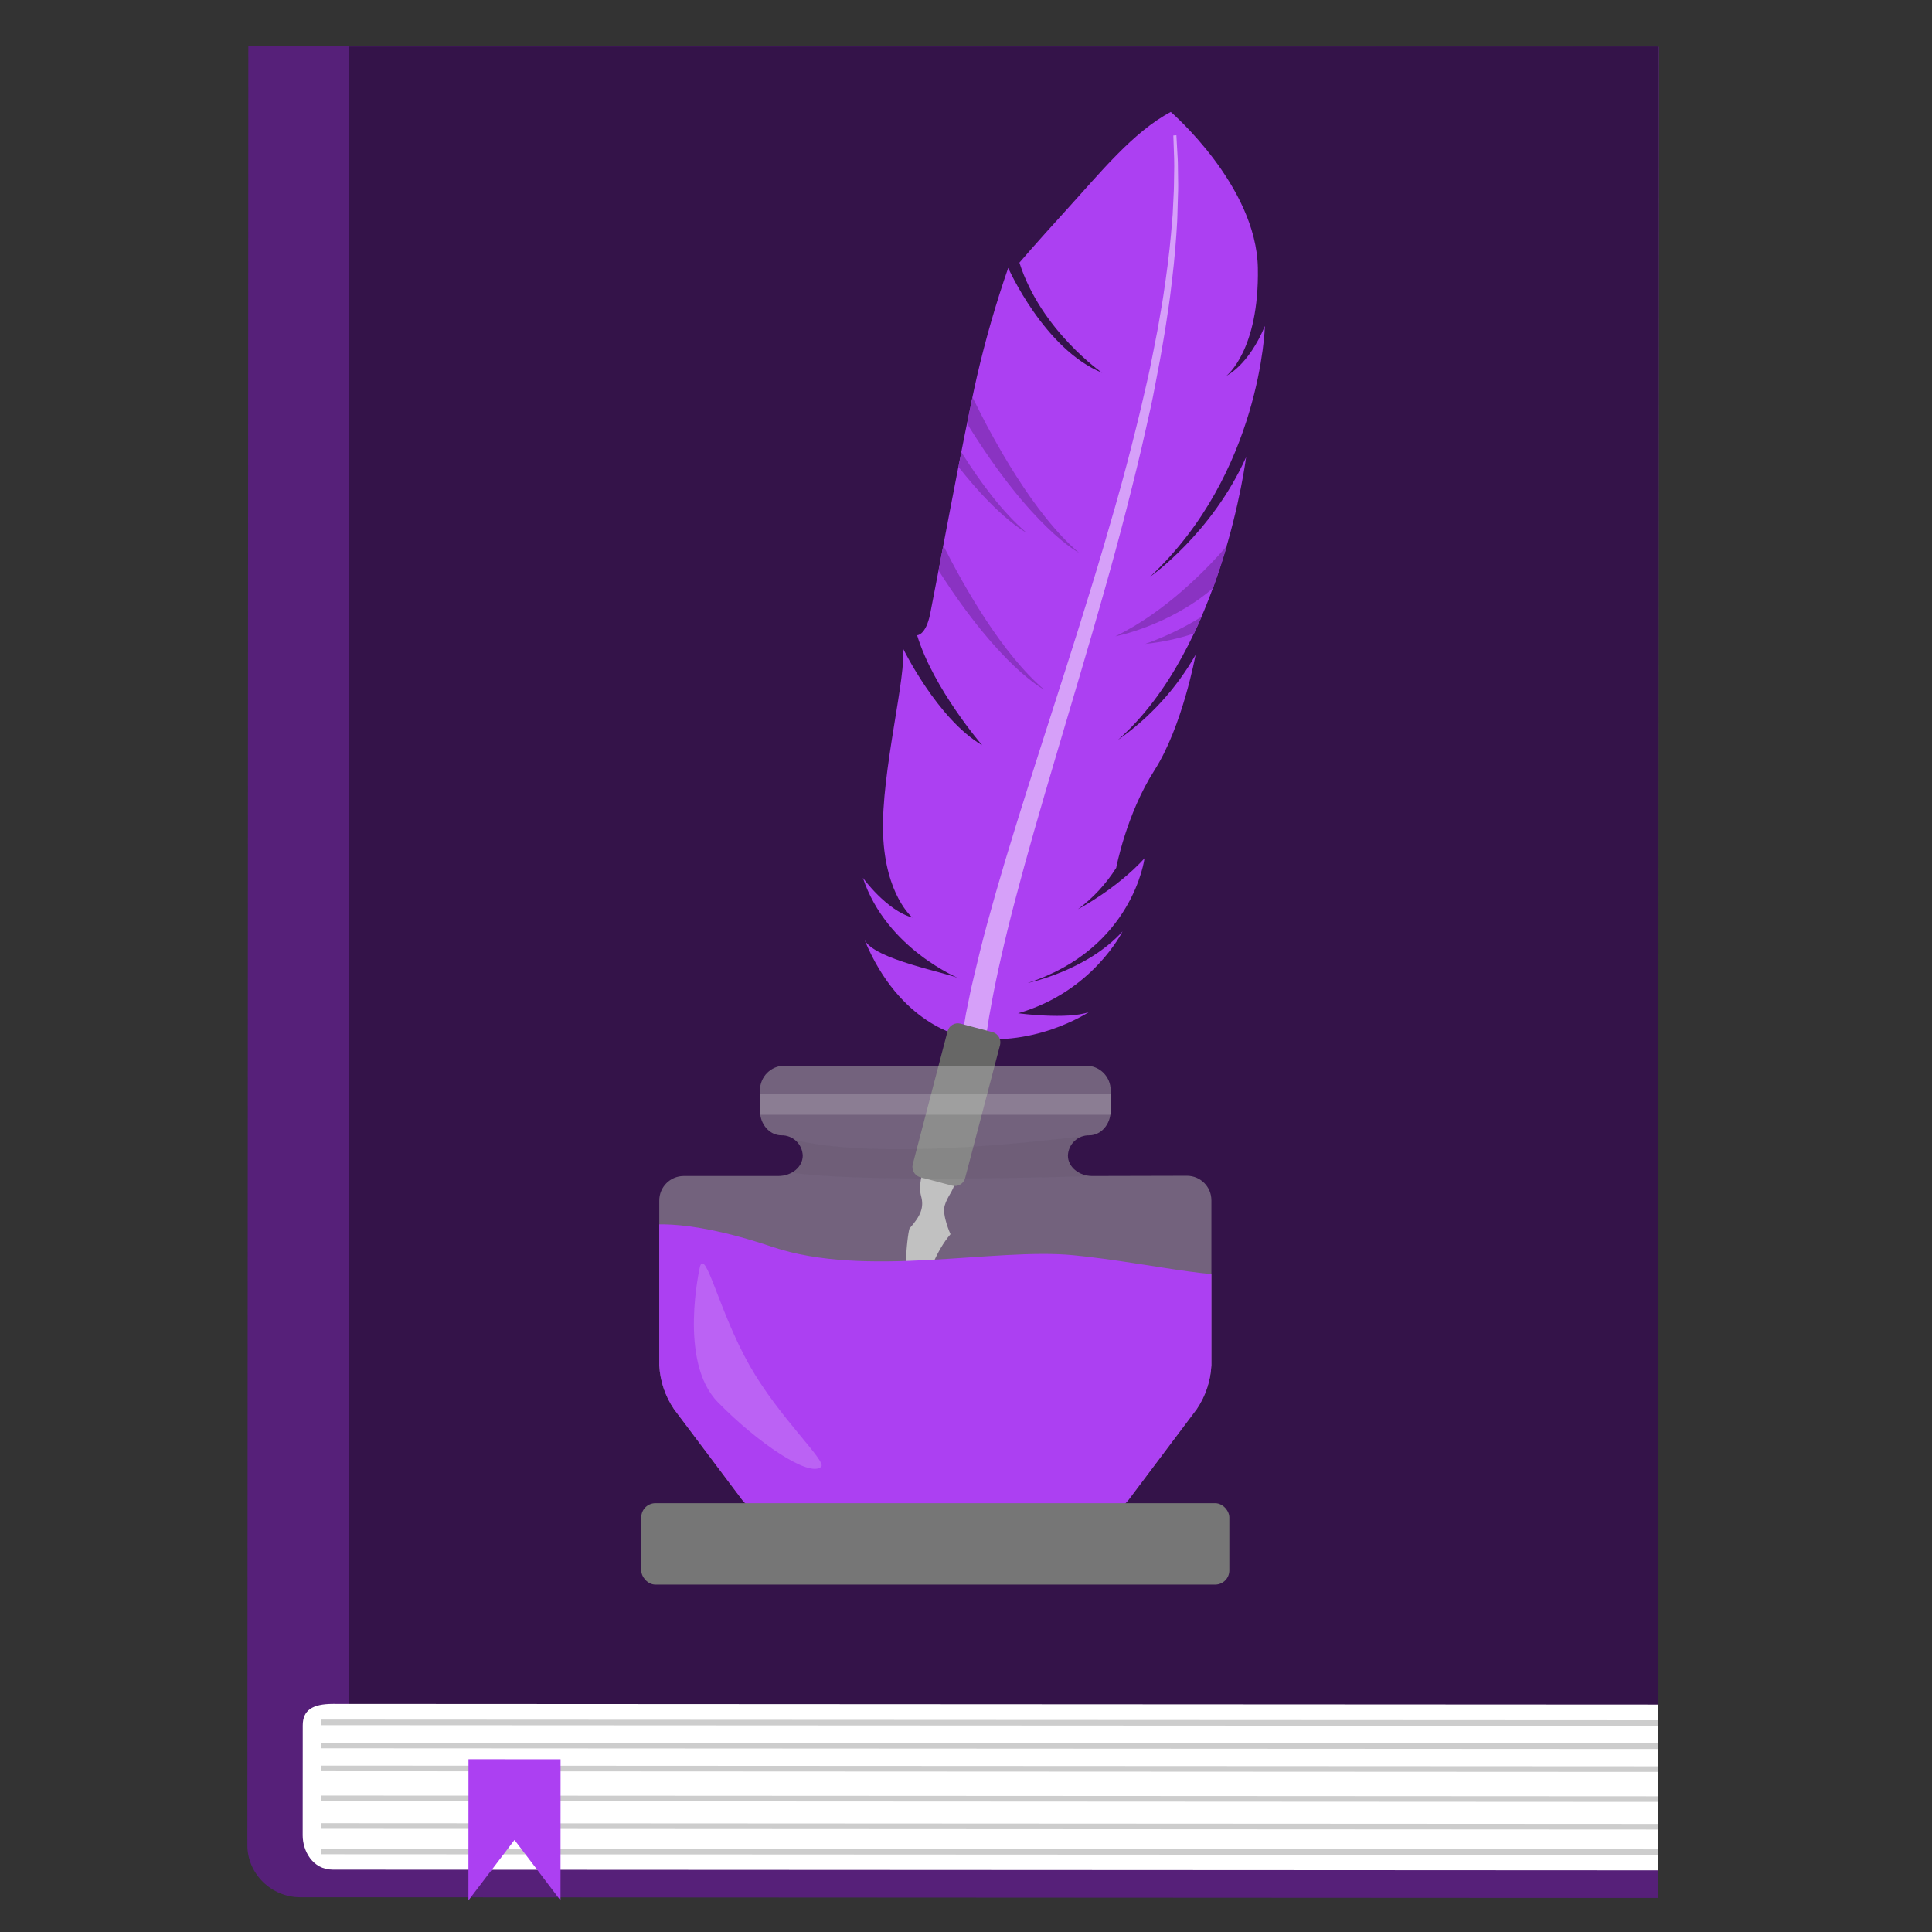 <?xml version="1.0" encoding="UTF-8"?><svg id="a" xmlns="http://www.w3.org/2000/svg" xmlns:xlink="http://www.w3.org/1999/xlink" viewBox="0 0 600 600"><rect x="0" y="0" width="600" height="600" fill="#333333" stroke="none"/><defs><style>.d,.e{fill:none;}.f{fill:#1f1f1f;opacity:.05;}.g{fill:#676766;}.h{fill:#fff;}.i{fill:#ac40f2;}.j{fill:#d1d0d1;}.k,.l{fill:#d6a0f9;}.m{fill:#8a33c2;}.n{fill:#562079;}.o{fill:#341349;}.p{fill:#767676;}.q{fill:#b3b3b3;opacity:.5;}.q,.l{isolation:isolate;}.l{opacity:.36;}.r{fill:#efefef;opacity:.2;}.s{clip-path:url(#c);}.e{stroke:#cdcdcd;stroke-miterlimit:10;stroke-width:1.74px;}</style><clipPath id="c"><path d="M339.23,365.22c-4.17,0-7.58-2.84-7.58-6.32,.1-3.57,3.07-6.4,6.64-6.32,3.65,0,6.63-3.41,6.63-7.58v-6.45c0-4.19-3.4-7.58-7.58-7.58h-93.74c-4.18,.01-7.57,3.4-7.58,7.58v6.45c0,4.17,3.01,7.58,6.64,7.58,3.57-.07,6.53,2.75,6.64,6.32,0,3.48-3.41,6.32-7.59,6.32h-29.39c-4.19,.02-7.57,3.41-7.58,7.59v51.22c.25,4.86,1.83,9.55,4.56,13.58l21.29,28.32c3.05,3.59,7.43,5.77,12.13,6.03h95.51c4.7-.26,9.09-2.44,12.14-6.03l21.29-28.32c2.74-4.05,4.31-8.77,4.55-13.65v-51.22c-.01-4.19-3.4-7.58-7.58-7.59l-29.39,.07Z" style="fill:none;"/></clipPath></defs><g id="b"><g><path d="M515.19,14.55l-438.07-.23-.29,558.77c0,8.87,7.48,16.11,16.35,16.12l421.71,.22,.3-574.88Z" style="fill:#562079;"/><rect x="108.25" y="14.45" width="406.8" height="517.68" style="fill:#341349;"/><path d="M514.93,529.37l-411.52-.21c-6.38,0-9.39,1.96-9.39,6.68l-.02,34.15c0,4.72,3,10.65,9.38,10.65l411.52,.21,.03-51.48Z" style="fill:#fff;"/><line x1="514.92" y1="535.11" x2="99.74" y2="534.9" style="fill:none; stroke:#cdcdcd; stroke-miterlimit:10; stroke-width:1.74px;"/><line x1="514.92" y1="542.29" x2="99.73" y2="542.07" style="fill:none; stroke:#cdcdcd; stroke-miterlimit:10; stroke-width:1.74px;"/><line x1="514.92" y1="549.41" x2="99.73" y2="549.2" style="fill:none; stroke:#cdcdcd; stroke-miterlimit:10; stroke-width:1.74px;"/><line x1="514.91" y1="558.72" x2="99.72" y2="558.5" style="fill:none; stroke:#cdcdcd; stroke-miterlimit:10; stroke-width:1.74px;"/><line x1="514.91" y1="567.3" x2="99.72" y2="567.08" style="fill:none; stroke:#cdcdcd; stroke-miterlimit:10; stroke-width:1.74px;"/><line x1="514.9" y1="575.2" x2="99.71" y2="574.99" style="fill:none; stroke:#cdcdcd; stroke-miterlimit:10; stroke-width:1.74px;"/><polygon points="174.07 590.2 159.78 571.42 145.47 590.19 145.49 546.34 174.09 546.35 174.07 590.2" style="fill:#ac40f2;"/><rect x="76.98" y="14.44" width="438.07" height="575.83" style="fill:none;"/></g></g><g><g><g><path d="M298.77,321.77s-19.32-3.29-30.31-29.95c2.92,6.22,25.92,10.25,29.69,12.17,0,0-22.81-9.14-30.18-31.38,0,0,7.28,10.11,15.38,12.35,0,0-8.42-6.92-9.1-25.98s7.55-50.09,6.09-57.79c0,0,10.69,22.04,24.68,30.25,0,0-15.19-17.61-20.2-34.16,0,0,2.66,.09,4.04-6.57s10.5-56.16,14.59-74.01c2.63-11.33,5.85-22.51,9.66-33.5,0,0,11.14,25.22,29.2,32.59,0,0-18.99-13.1-25.72-34.22,0,0,4.75-5.59,14.83-16.65,10.08-11.06,20.51-24,32.18-30.16,0,0,26.58,22.83,27.04,48.45s-9.72,33.46-9.72,33.46c0,0,6.77-3.11,11.91-15.43,0,0-1.17,45.57-35.67,77.88,0,0,19.15-13.36,29.83-37.14,0,0-7.41,59.27-39.81,87.82,9.89-6.92,18.13-15.95,24.12-26.43,0,0-4.06,22.24-12.79,35.87s-11.86,30.28-11.86,30.28c-3.13,4.97-7.15,9.32-11.86,12.83,0,0,11.83-6.14,20.65-15.79,0,0-3.51,28.07-36.27,38.71,0,0,18.35-3.75,29.45-16.02,0,0-9.2,18.75-32.44,25.43,0,0,15.26,2.04,22-.37-.06-.05-17.61,11.88-39.45,7.46Z" style="fill:#ac40f2;"/><path d="M318.79,165.43c-7.4-6.29-14.33-15.6-20.22-24.99l-.9,4.56c12.78,16.23,21.11,20.43,21.11,20.43Z" style="fill:#8a33c2;"/><path d="M376.71,182.67c1.65-4.52,3.07-8.92,4.3-13.1-6.08,7.03-19,20.47-34.63,28.04-.02,.03,16.55-3.16,30.33-14.94Z" style="fill:#8a33c2;"/><path d="M355.64,199.98c5.17-.53,10.27-1.62,15.2-3.26,.82-1.73,1.6-3.47,2.35-5.2-5.53,3.44-11.42,6.28-17.56,8.47Z" style="fill:#8a33c2;"/><path d="M335.1,171.67c-14.15-12.03-26.72-35.24-33.08-48.28-.52,2.49-1.1,5.26-1.68,8.17,20.19,32.75,34.77,40.11,34.77,40.11Z" style="fill:#8a33c2;"/><path d="M286.74,363.29s-1.66,4.67-.69,8.15-.07,6.13-3.6,10.08c-.77,2.48-2.57,18.65,.66,31.85l1.74-1.07s1.44-18.55,10.34-29.01c0,0-2.69-5.87-1.81-8.88s2.6-4.31,3.27-7.37l-9.9-3.75Z" style="fill:#d1d0d1;"/></g><path d="M298.79,321.78l.56-3.19,.65-3.85,1.08-5.28c.37-1.99,.9-4.12,1.44-6.45s1.15-4.86,1.82-7.54c1.33-5.38,2.97-11.38,4.83-17.91,1.86-6.53,3.96-13.56,6.27-20.97,2.3-7.41,4.76-15.21,7.34-23.26,5.14-16.1,10.73-33.23,15.99-50.45,2.66-8.6,5.18-17.23,7.61-25.74,2.43-8.51,4.66-16.94,6.66-25.13,1.04-4.09,1.93-8.14,2.86-12.09s1.74-7.84,2.45-11.62l1.09-5.61c.35-1.84,.64-3.66,.95-5.45s.65-3.57,.88-5.28l.74-5.1c.96-6.67,1.59-12.82,2.01-18.28l.17-2.01,.09-1.95,.18-3.69c.15-2.37,.13-4.56,.17-6.51s.07-3.71,.01-5.24l-.14-3.88-.11-3.23,.95-.07,.18,3.25,.22,3.9c.1,1.53,.06,3.3,.11,5.27s.08,4.17-.03,6.55l-.11,3.72-.05,1.97-.07,2c-.3,5.5-.8,11.7-1.61,18.43l-.63,5.2c-.21,1.75-.51,3.52-.78,5.33s-.52,3.66-.84,5.51l-.96,5.66c-.63,3.83-1.46,7.73-2.2,11.75-.74,4.02-1.65,8.07-2.6,12.19-1.82,8.27-3.93,16.77-6.13,25.37-2.2,8.6-4.59,17.32-7.05,26-4.9,17.37-10.11,34.64-14.89,50.84-2.39,8.09-4.7,15.92-6.81,23.36s-4.05,14.47-5.76,20.98c-1.71,6.51-3.19,12.49-4.38,17.8-.6,2.66-1.17,5.15-1.63,7.45s-.91,4.39-1.25,6.33l-.92,5.08-.59,3.84-.48,3.2-7.28-1.18Z" style="fill:#d6a0f9;"/><path d="M291.49,177.18c19.17,30.12,32.82,37.01,32.82,37.01-12.96-11.01-24.6-31.4-31.36-44.78l-1.47,7.77Z" style="fill:#8a33c2;"/><path d="M299.72,365.9c-.48,1.73-2.25,2.76-3.99,2.32l-9.99-2.64c-1.7-.5-2.71-2.25-2.28-3.97l10.82-41.39c.48-1.73,2.25-2.76,3.99-2.32l9.98,2.64c1.73,.48,2.76,2.25,2.33,3.99l-10.86,41.36Z" style="fill:#676766;"/></g><path d="M339.23,365.22c-4.17,0-7.58-2.84-7.58-6.32,.1-3.57,3.07-6.4,6.64-6.32,3.65,0,6.63-3.41,6.63-7.58v-6.45c0-4.19-3.4-7.58-7.58-7.58h-93.74c-4.18,.01-7.57,3.4-7.58,7.58v6.45c0,4.17,3.01,7.58,6.64,7.58,3.57-.07,6.53,2.75,6.64,6.32,0,3.48-3.41,6.32-7.59,6.32h-29.39c-4.19,.02-7.57,3.41-7.58,7.59v51.22c.25,4.86,1.83,9.55,4.56,13.58l21.29,28.32c3.05,3.59,7.43,5.77,12.13,6.03h95.51c4.7-.26,9.09-2.44,12.14-6.03l21.29-28.32c2.74-4.05,4.31-8.77,4.55-13.65v-51.22c-.01-4.19-3.4-7.58-7.58-7.59l-29.39,.07Z" style="fill:#b3b3b3; isolation:isolate; opacity:.5;"/><g style="clip-path:url(#c);"><g><path d="M199.15,380.8s11.53-3.41,40.67,6.42,68.84,.2,93.51,2.6c24.67,2.4,51.73,9.63,57.14,4.22,5.41-5.41-.94,66.98-4.81,78s-68.65,38.09-110.11,27.85c-41.46-10.23-94.41-18.63-92.59-33.07,1.82-14.44,1.73-89.02,16.2-86.02Z" style="fill:#ac40f2;"/><path d="M242.65,352.59s18.19,9.68,95.64,0h0l.94,12.64s-86.51,2.94-99.75-2.47c-13.24-5.41,2.21,2.47,2.21,2.47l.95-12.64" style="fill:#1f1f1f; opacity:.05;"/></g></g><rect x="199.15" y="466.83" width="182.63" height="25.28" rx="4.39" ry="4.39" style="fill:#767676;"/><path d="M217.39,393.32s-6.87,29.45,5.5,42.1c12.37,12.66,28.5,23.58,32.14,20.09,1.8-1.71-12.99-15.13-22.2-31.36-9.53-16.82-13.62-36.37-15.45-30.83Z" style="fill:#d6a0f9; isolation:isolate; opacity:.36;"/><rect x="236.01" y="339.77" width="108.91" height="6.42" style="fill:#efefef; opacity:.2;"/></g></svg>